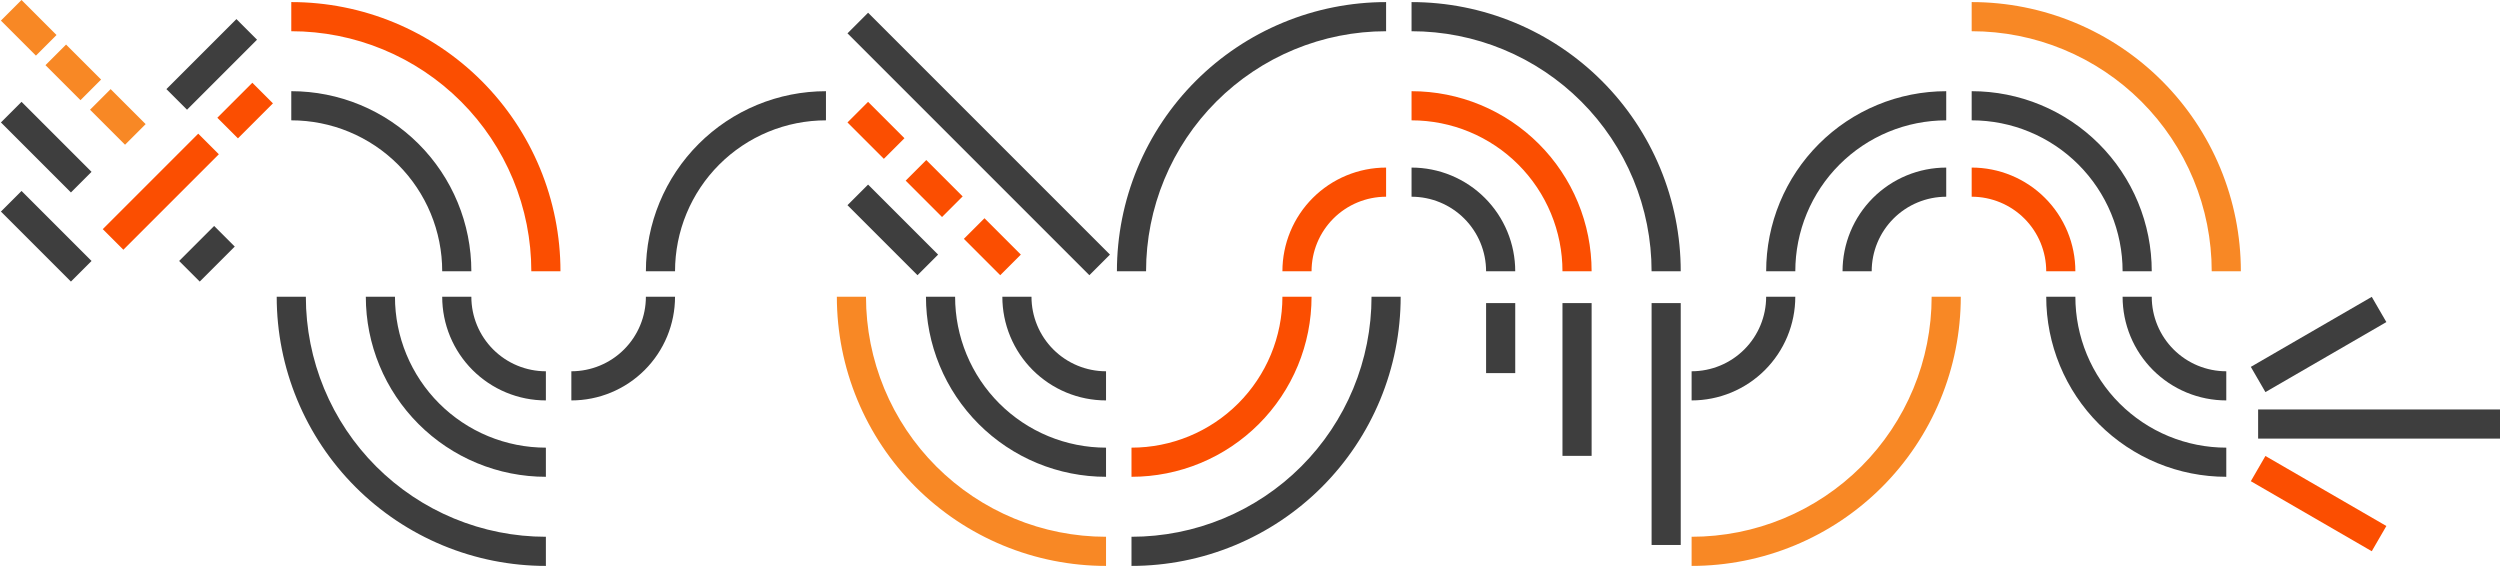 <svg width="772" height="175" viewBox="0 0 772 175" fill="none" xmlns="http://www.w3.org/2000/svg">
<path d="M89.948 0.643C100.864 0.643 111.673 2.792 121.758 6.97C131.843 11.147 141.006 17.27 148.725 24.988C156.443 32.707 162.566 41.87 166.743 51.955C170.92 62.04 173.07 72.849 173.07 83.765H164.07C164.07 74.031 162.154 64.392 158.429 55.399C154.704 46.407 149.243 38.235 142.36 31.352C135.477 24.47 127.306 19.01 118.313 15.285C109.321 11.56 99.682 9.643 89.948 9.643V0.643Z" fill="#FB4E01"/>
<path d="M89.948 28.16C97.25 28.16 104.481 29.598 111.228 32.393C117.974 35.187 124.103 39.283 129.267 44.446C134.43 49.61 138.526 55.739 141.32 62.485C144.115 69.232 145.553 76.463 145.553 83.765H136.553C136.553 77.644 135.347 71.584 133.005 65.93C130.663 60.276 127.23 55.138 122.902 50.81C118.575 46.483 113.437 43.05 107.783 40.708C102.129 38.366 96.068 37.16 89.948 37.16V28.16Z" fill="#3E3E3E"/>
<path d="M432.526 91.631C432.526 102.547 430.376 113.356 426.199 123.44C422.022 133.525 415.899 142.689 408.181 150.407C400.462 158.126 391.299 164.248 381.214 168.426C371.129 172.603 360.32 174.753 349.404 174.753L349.404 165.753C359.138 165.753 368.777 163.836 377.77 160.111C386.762 156.386 394.934 150.926 401.816 144.043C408.699 137.16 414.159 128.989 417.884 119.996C421.609 111.003 423.526 101.365 423.526 91.631L432.526 91.631Z" fill="#3E3E3E"/>
<path d="M405.008 91.631C405.008 98.933 403.57 106.164 400.775 112.91C397.981 119.656 393.885 125.786 388.722 130.949C383.558 136.112 377.429 140.209 370.683 143.003C363.936 145.797 356.705 147.235 349.403 147.235L349.403 138.235C355.523 138.235 361.584 137.03 367.238 134.687C372.892 132.345 378.03 128.913 382.357 124.585C386.685 120.257 390.118 115.12 392.46 109.466C394.802 103.811 396.008 97.751 396.008 91.631L405.008 91.631Z" fill="#FB4E01"/>
<path d="M428.026 0.645C417.111 0.645 406.302 2.794 396.217 6.972C386.132 11.149 376.969 17.272 369.25 24.99C361.531 32.709 355.409 41.872 351.231 51.957C347.054 62.042 344.904 72.851 344.904 83.767L353.904 83.767C353.904 74.033 355.821 64.394 359.546 55.401C363.271 46.408 368.731 38.237 375.614 31.355C382.497 24.472 390.668 19.012 399.661 15.287C408.654 11.562 418.292 9.645 428.026 9.645L428.026 0.645Z" fill="#3E3E3E"/>
<path d="M428.026 51.749C423.822 51.749 419.658 52.578 415.773 54.187C411.889 55.795 408.36 58.154 405.387 61.127C402.414 64.1 400.054 67.63 398.445 71.515C396.836 75.399 396.009 79.562 396.009 83.767L405.009 83.767C405.009 80.744 405.604 77.751 406.761 74.958C407.917 72.166 409.613 69.629 411.75 67.491C413.887 65.354 416.425 63.658 419.218 62.501C422.01 61.344 425.004 60.749 428.026 60.749L428.026 51.749Z" fill="#FB4E01"/>
<path d="M605.491 91.631C605.491 102.547 603.341 113.356 599.164 123.44C594.987 133.525 588.864 142.689 581.146 150.407C573.427 158.126 564.263 164.248 554.179 168.426C544.094 172.603 533.285 174.753 522.369 174.753L522.369 165.753C532.103 165.753 541.742 163.836 550.734 160.111C559.727 156.386 567.898 150.926 574.781 144.043C581.664 137.16 587.124 128.989 590.849 119.996C594.574 111.003 596.491 101.365 596.491 91.631L605.491 91.631Z" fill="#F88825"/>
<path d="M554.387 91.631C554.387 95.835 553.558 99.999 551.949 103.884C550.34 107.768 547.982 111.297 545.009 114.271C542.036 117.244 538.506 119.603 534.621 121.212C530.737 122.821 526.573 123.648 522.369 123.648L522.369 114.648C525.392 114.648 528.385 114.053 531.178 112.896C533.97 111.74 536.507 110.044 538.645 107.907C540.782 105.77 542.478 103.232 543.635 100.439C544.792 97.647 545.387 94.654 545.387 91.631L554.387 91.631Z" fill="#3E3E3E"/>
<path d="M631.873 91.631C631.873 98.933 633.311 106.164 636.105 112.91C638.9 119.656 642.996 125.786 648.159 130.949C653.322 136.112 659.452 140.209 666.198 143.003C672.944 145.797 680.175 147.235 687.478 147.235L687.478 138.235C681.357 138.235 675.297 137.03 669.643 134.688C663.988 132.345 658.851 128.913 654.523 124.585C650.196 120.257 646.763 115.12 644.421 109.466C642.079 103.811 640.873 97.751 640.873 91.631L631.873 91.631Z" fill="#3E3E3E"/>
<path d="M655.459 91.631C655.459 95.835 656.287 99.999 657.896 103.884C659.506 107.768 661.864 111.297 664.837 114.271C667.81 117.244 671.34 119.603 675.225 121.212C679.109 122.821 683.272 123.648 687.477 123.648L687.477 114.648C684.454 114.648 681.461 114.053 678.668 112.896C675.876 111.74 673.338 110.044 671.201 107.907C669.064 105.77 667.368 103.232 666.211 100.439C665.054 97.647 664.459 94.654 664.459 91.631L655.459 91.631Z" fill="#3E3E3E"/>
<path d="M199.451 83.768C199.451 76.466 200.889 69.234 203.684 62.488C206.478 55.742 210.574 49.612 215.737 44.449C220.901 39.286 227.03 35.19 233.776 32.395C240.523 29.601 247.754 28.163 255.056 28.163V37.163C248.936 37.163 242.875 38.369 237.221 40.711C231.567 43.053 226.429 46.486 222.102 50.813C217.774 55.141 214.341 60.278 211.999 65.933C209.657 71.587 208.451 77.647 208.451 83.768L199.451 83.768Z" fill="#3E3E3E"/>
<path d="M600.995 28.164C593.693 28.164 586.462 29.602 579.716 32.397C572.97 35.191 566.84 39.287 561.677 44.45C556.513 49.614 552.417 55.743 549.623 62.489C546.829 69.236 545.391 76.466 545.391 83.769L554.391 83.769C554.391 77.648 555.596 71.588 557.938 65.934C560.281 60.279 563.713 55.142 568.041 50.815C572.369 46.487 577.506 43.054 583.16 40.712C588.814 38.37 594.875 37.164 600.995 37.164L600.995 28.164Z" fill="#3E3E3E"/>
<path d="M600.995 51.751C596.79 51.751 592.627 52.579 588.742 54.188C584.858 55.797 581.328 58.156 578.355 61.129C575.382 64.102 573.023 67.632 571.414 71.517C569.805 75.401 568.978 79.564 568.978 83.769L577.978 83.769C577.978 80.746 578.573 77.752 579.729 74.96C580.886 72.168 582.582 69.63 584.719 67.493C586.856 65.356 589.394 63.66 592.187 62.503C594.979 61.346 597.972 60.751 600.995 60.751L600.995 51.751Z" fill="#3E3E3E"/>
<path d="M168.569 174.754C157.654 174.754 146.845 172.604 136.76 168.427C126.675 164.25 117.512 158.127 109.793 150.408C102.074 142.69 95.952 133.526 91.774 123.441C87.597 113.357 85.447 102.547 85.447 91.632L94.447 91.632C94.447 101.366 96.364 111.004 100.089 119.997C103.814 128.99 109.274 137.161 116.157 144.044C123.04 150.927 131.211 156.386 140.204 160.111C149.197 163.836 158.835 165.754 168.569 165.754L168.569 174.754Z" fill="#3E3E3E"/>
<path d="M168.569 147.236C161.267 147.236 154.036 145.798 147.29 143.004C140.544 140.21 134.414 136.113 129.251 130.95C124.088 125.787 119.992 119.657 117.197 112.911C114.403 106.165 112.965 98.934 112.965 91.632L121.965 91.632C121.965 97.752 123.171 103.813 125.513 109.467C127.855 115.121 131.288 120.258 135.615 124.586C139.943 128.913 145.08 132.346 150.734 134.688C156.389 137.031 162.449 138.236 168.569 138.236L168.569 147.236Z" fill="#3E3E3E"/>
<path d="M168.569 123.649C164.365 123.649 160.201 122.821 156.316 121.212C152.432 119.603 148.903 117.244 145.93 114.271C142.957 111.298 140.597 107.768 138.988 103.884C137.379 99.999 136.552 95.836 136.552 91.632L145.552 91.632C145.552 94.654 146.147 97.648 147.304 100.44C148.46 103.233 150.156 105.77 152.293 107.907C154.43 110.045 156.968 111.741 159.761 112.897C162.553 114.054 165.547 114.649 168.569 114.649L168.569 123.649Z" fill="#3E3E3E"/>
<path d="M435.886 0.645C446.802 0.645 457.61 2.794 467.695 6.972C477.78 11.149 486.944 17.272 494.662 24.99C502.381 32.709 508.503 41.872 512.681 51.957C516.858 62.042 519.008 72.851 519.008 83.767L510.008 83.767C510.008 74.033 508.091 64.394 504.366 55.401C500.641 46.408 495.181 38.237 488.298 31.355C481.415 24.472 473.244 19.012 464.251 15.287C455.258 11.562 445.62 9.645 435.886 9.645L435.886 0.645Z" fill="#3E3E3E"/>
<path d="M435.886 28.162C443.188 28.162 450.419 29.6 457.165 32.395C463.911 35.189 470.041 39.285 475.204 44.448C480.367 49.611 484.463 55.741 487.258 62.487C490.052 69.234 491.49 76.465 491.49 83.767L482.49 83.767C482.49 77.647 481.284 71.586 478.942 65.932C476.6 60.278 473.167 55.14 468.84 50.812C464.512 46.485 459.375 43.052 453.721 40.71C448.066 38.368 442.006 37.162 435.886 37.162L435.886 28.162Z" fill="#FB4E01"/>
<path d="M435.886 51.749C440.09 51.749 444.254 52.578 448.139 54.187C452.023 55.795 455.552 58.154 458.525 61.127C461.499 64.1 463.858 67.63 465.467 71.515C467.076 75.399 467.903 79.562 467.903 83.767L458.903 83.767C458.903 80.744 458.308 77.751 457.151 74.958C455.995 72.166 454.299 69.629 452.162 67.491C450.025 65.354 447.487 63.658 444.694 62.501C441.902 61.344 438.908 60.749 435.886 60.749L435.886 51.749Z" fill="#3E3E3E"/>
<path d="M341.542 174.754C330.626 174.754 319.817 172.604 309.732 168.427C299.648 164.25 290.484 158.127 282.766 150.408C275.047 142.69 268.924 133.526 264.747 123.441C260.57 113.357 258.42 102.547 258.42 91.632L267.42 91.632C267.42 101.366 269.337 111.004 273.062 119.997C276.787 128.99 282.247 137.161 289.13 144.044C296.013 150.927 304.184 156.386 313.177 160.111C322.17 163.836 331.808 165.754 341.542 165.754L341.542 174.754Z" fill="#F88825"/>
<path d="M341.542 147.236C334.24 147.236 327.009 145.798 320.263 143.004C313.517 140.21 307.387 136.113 302.224 130.95C297.06 125.787 292.964 119.657 290.17 112.911C287.376 106.165 285.938 98.934 285.937 91.632L294.937 91.632C294.938 97.752 296.143 103.813 298.485 109.467C300.827 115.121 304.26 120.258 308.588 124.586C312.915 128.913 318.053 132.346 323.707 134.688C329.361 137.031 335.422 138.236 341.542 138.236L341.542 147.236Z" fill="#3E3E3E"/>
<path d="M341.542 123.649C337.337 123.649 333.174 122.821 329.289 121.212C325.405 119.603 321.875 117.244 318.902 114.271C315.929 111.298 313.57 107.768 311.961 103.884C310.352 99.999 309.524 95.836 309.524 91.632L318.524 91.632C318.524 94.654 319.12 97.648 320.276 100.44C321.433 103.233 323.128 105.77 325.266 107.907C327.403 110.045 329.941 111.741 332.733 112.897C335.526 114.054 338.519 114.649 341.542 114.649L341.542 123.649Z" fill="#3E3E3E"/>
<path d="M608.854 0.643C619.77 0.643 630.579 2.792 640.664 6.97C650.749 11.147 659.912 17.27 667.631 24.988C675.349 32.707 681.472 41.87 685.649 51.955C689.827 62.04 691.976 72.849 691.977 83.765L682.977 83.765C682.976 74.031 681.06 64.392 677.335 55.399C673.61 46.407 668.149 38.235 661.267 31.352C654.384 24.47 646.213 19.01 637.22 15.285C628.227 11.56 618.588 9.643 608.854 9.643L608.854 0.643Z" fill="#F88825"/>
<path d="M608.854 28.16C616.157 28.16 623.388 29.598 630.134 32.393C636.88 35.187 643.01 39.283 648.173 44.446C653.336 49.61 657.432 55.739 660.227 62.485C663.021 69.232 664.459 76.463 664.459 83.765L655.459 83.765C655.459 77.644 654.253 71.584 651.911 65.93C649.569 60.276 646.136 55.138 641.809 50.811C637.481 46.483 632.344 43.05 626.689 40.708C621.035 38.366 614.975 37.16 608.854 37.16L608.854 28.16Z" fill="#3E3E3E"/>
<path d="M608.854 51.747C613.059 51.747 617.223 52.575 621.107 54.185C624.992 55.794 628.521 58.152 631.494 61.125C634.467 64.098 636.826 67.628 638.436 71.513C640.044 75.397 640.872 79.56 640.872 83.765L631.872 83.765C631.872 80.742 631.277 77.749 630.12 74.956C628.963 72.164 627.268 69.626 625.131 67.489C622.993 65.352 620.456 63.656 617.663 62.499C614.87 61.342 611.877 60.747 608.854 60.747L608.854 51.747Z" fill="#FB4E01"/>
<path d="M176.433 123.649C180.637 123.649 184.801 122.821 188.686 121.212C192.57 119.603 196.099 117.244 199.072 114.271C202.045 111.298 204.405 107.768 206.014 103.884C207.623 99.999 208.45 95.836 208.45 91.632H199.45C199.45 94.654 198.855 97.648 197.698 100.44C196.542 103.233 194.846 105.77 192.709 107.907C190.572 110.045 188.034 111.741 185.241 112.897C182.449 114.054 179.455 114.649 176.433 114.649V123.649Z" fill="#3E3E3E"/>
<path d="M342.756 78.621L336.393 84.984L261.701 10.293L268.064 3.93L342.756 78.621Z" fill="#3E3E3E"/>
<path d="M315.238 78.621L308.874 84.985L297.643 73.754L304.007 67.39L315.238 78.621ZM297.268 60.65L290.903 67.015L279.672 55.783L286.036 49.419L297.268 60.65ZM279.297 42.68L272.933 49.044L261.701 37.812L268.064 31.448L279.297 42.68Z" fill="#FB4E01"/>
<path d="M289.686 78.621L283.322 84.984L261.701 63.363L268.064 57L289.686 78.621Z" fill="#3E3E3E"/>
<path d="M732.4 91.668L736.909 99.457L699.563 121.078L695.054 113.289L732.4 91.668Z" fill="#3E3E3E"/>
<path d="M772 126.441V135.441H697.309V126.441H772Z" fill="#3E3E3E"/>
<path d="M736.909 162.428L732.399 170.217L695.053 148.595L699.562 140.807L736.909 162.428Z" fill="#FB4E01"/>
<path d="M28.267 80.588L21.903 86.951L0.282 65.33L6.646 58.967L28.267 80.588Z" fill="#3E3E3E"/>
<path d="M57.75 33.881L51.387 27.518L73.008 5.896L79.371 12.26L57.75 33.881Z" fill="#3E3E3E"/>
<path d="M61.682 86.951L55.318 80.588L66.129 69.777L72.492 76.141L61.682 86.951Z" fill="#3E3E3E"/>
<path d="M73.475 42.726L67.111 36.362L77.922 25.552L84.285 31.915L73.475 42.726Z" fill="#FB4E01"/>
<path d="M11.093 17.174L17.456 10.81L6.646 -2.78148e-07L0.282 6.363L11.093 17.174Z" fill="#F88825"/>
<path d="M24.852 30.932L31.215 24.568L20.404 13.758L14.041 20.121L24.852 30.932Z" fill="#F88825"/>
<path d="M38.611 44.691L44.975 38.328L34.164 27.518L27.801 33.881L38.611 44.691Z" fill="#F88825"/>
<path d="M21.903 59.433L28.267 53.069L6.646 31.448L0.282 37.812L21.903 59.433Z" fill="#3E3E3E"/>
<path d="M31.731 70.759L38.095 77.122L67.578 47.639L61.215 41.275L31.731 70.759Z" fill="#FB4E01"/>
<path d="M519.011 168.286L510.011 168.286L510.011 93.595L519.011 93.595L519.011 168.286Z" fill="#3E3E3E"/>
<path d="M491.492 140.769L482.492 140.769L482.492 93.595L491.492 93.595L491.492 140.769Z" fill="#3E3E3E"/>
<path d="M467.906 115.216L458.906 115.216L458.906 93.595L467.906 93.595L467.906 115.216Z" fill="#3E3E3E"/>
</svg>
